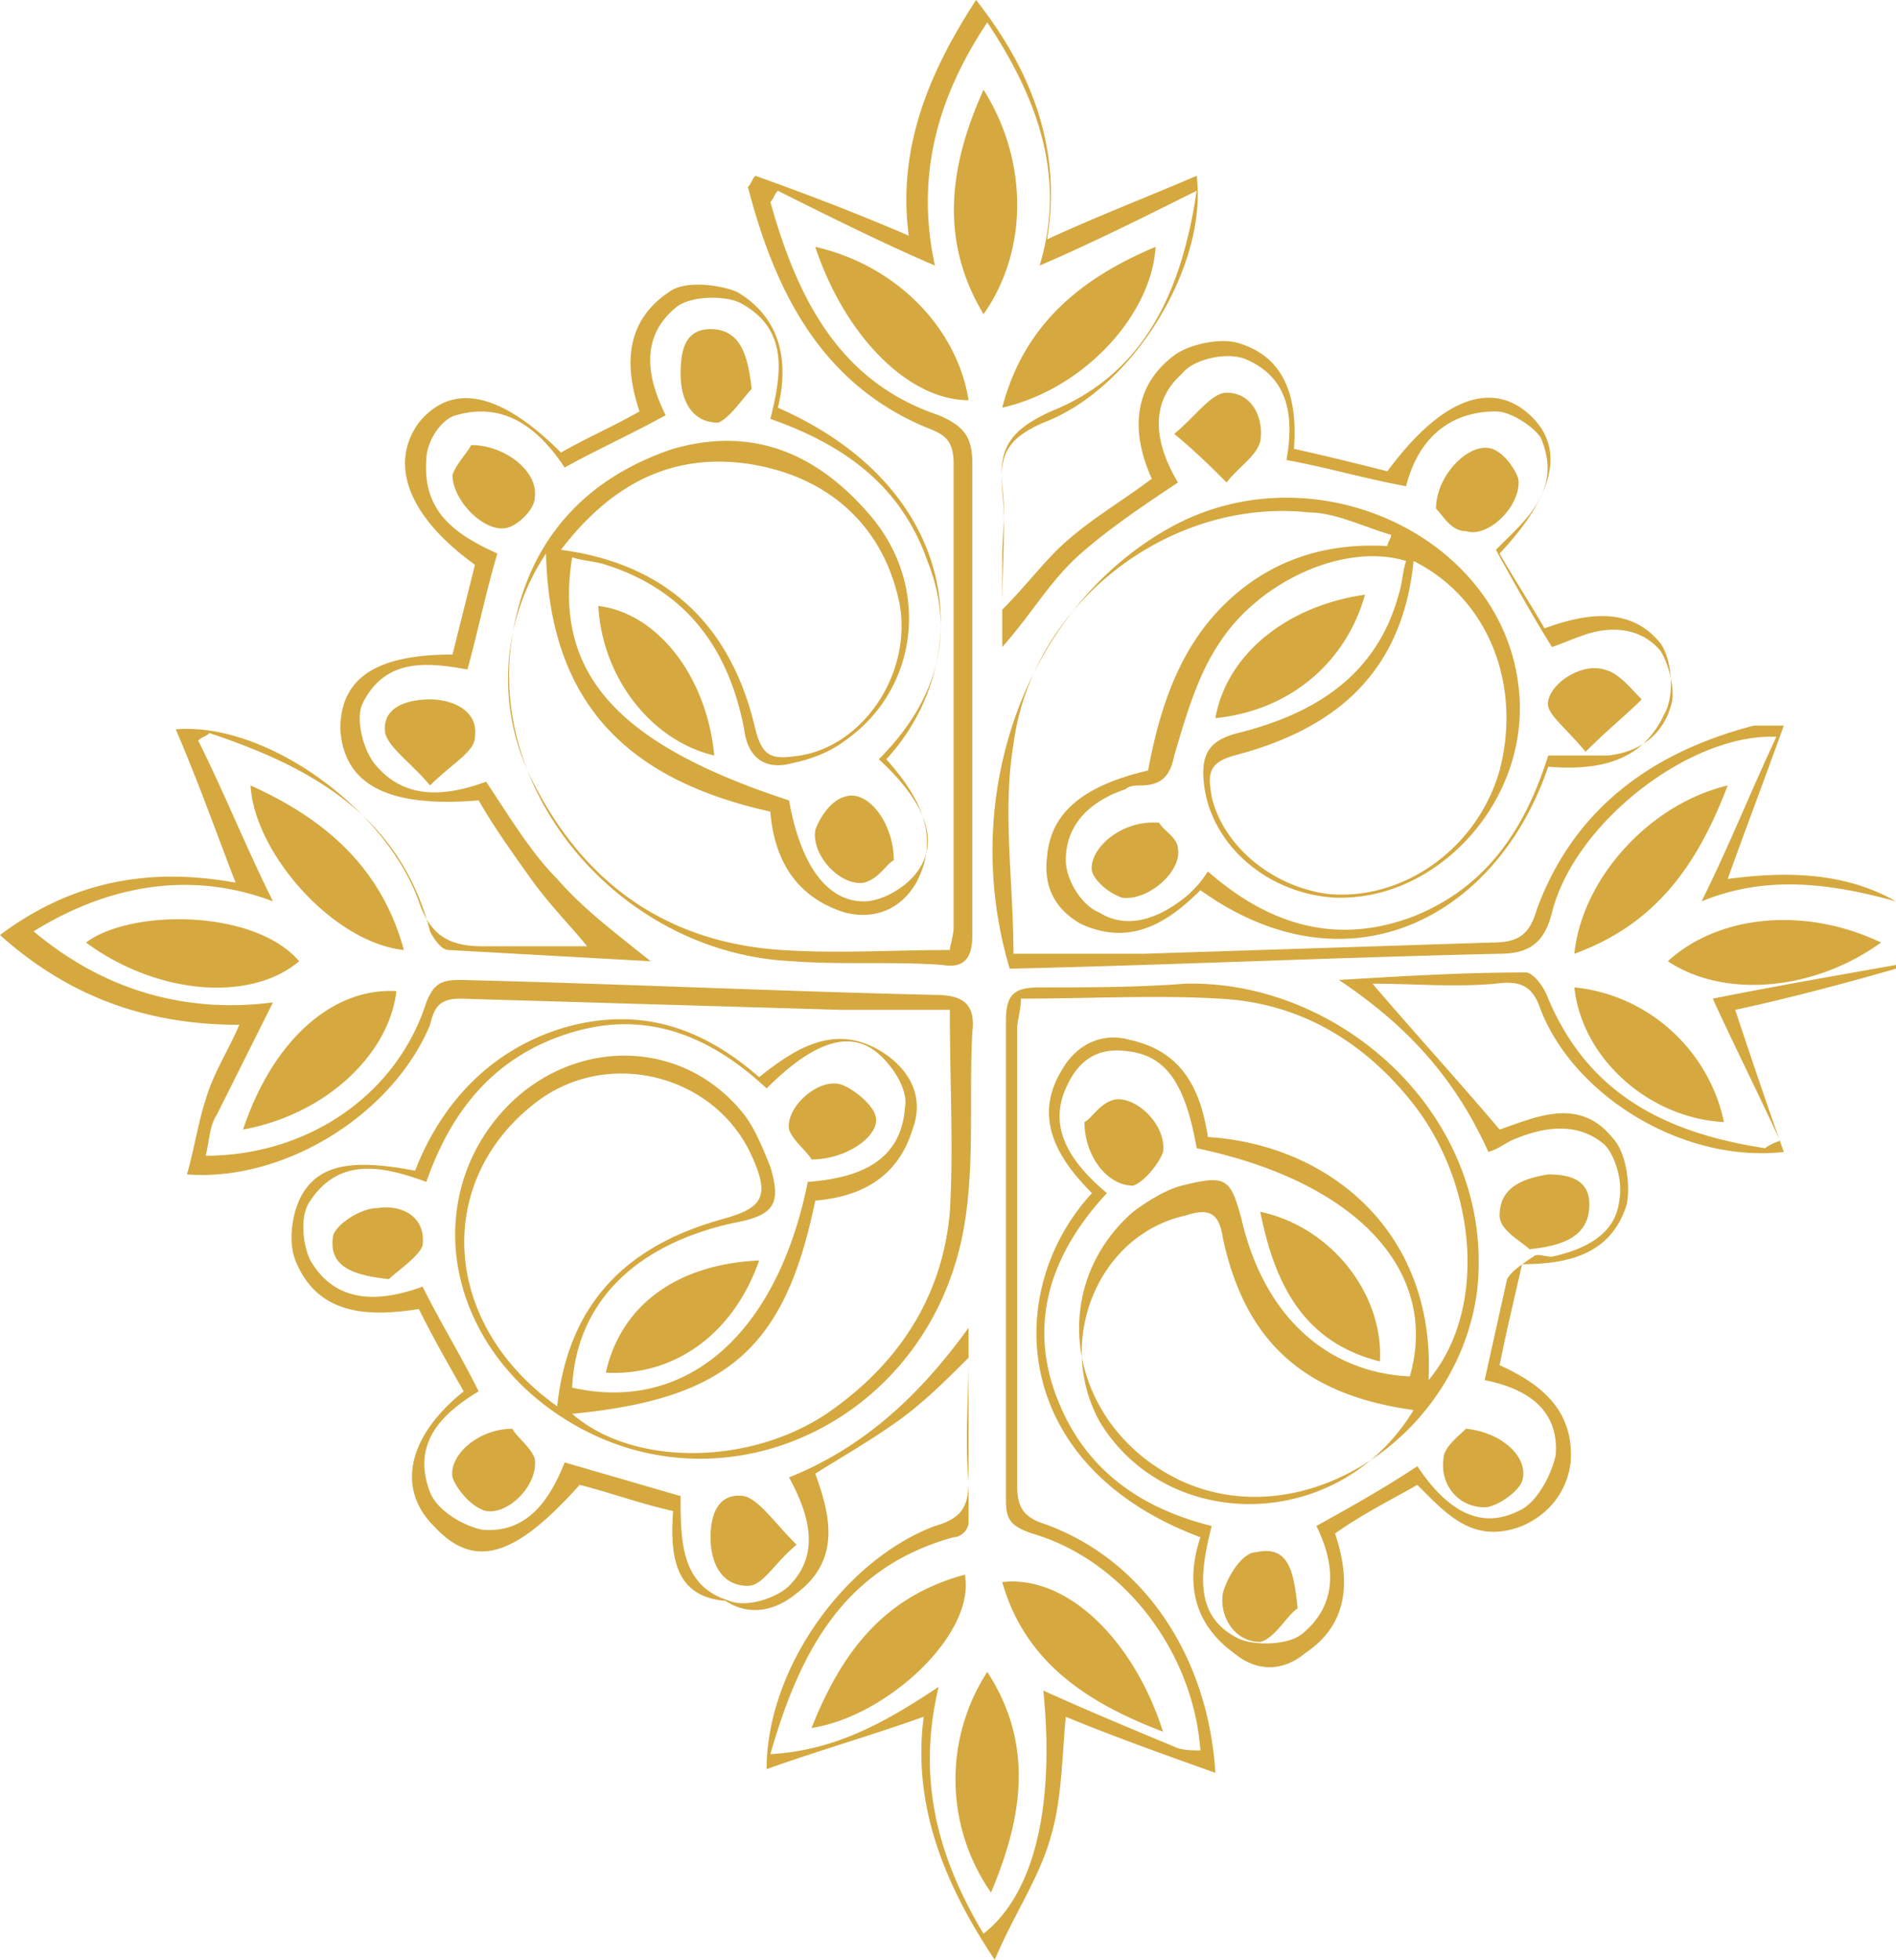 <svg fill="none" viewBox="0 0 50.7 52.4" xmlns="http://www.w3.org/2000/svg"><g fill="#d5a93f"><path d="M18 40.4c-.9-.2-1.7-.5-2.5-.7-1.7 1.9-2.8 2.3-3.9 1.1-1-1-.7-2.4.8-3.6-.4-.7-.8-1.4-1.2-2.2-1.3.2-2.7.2-3.3-1.3-.2-.5-.1-1.3.2-1.8.5-.8 1.4-.9 3-.6.7-1.8 2-3.2 3.9-3.8 2-.6 3.7-.1 5.3 1.3 1-.8 2.1-1.5 3.4-.6.7.5 1 1.2.7 2-.4 1.3-1.4 1.8-2.6 1.9-.8 3.9-2.3 5.3-6.5 5.7 1.6 1.4 4.7 1.4 6.8 0 1.9-1.3 3.1-3.1 3.3-5.4.1-1.7 0-3.4 0-5.4h-2.9l-10.2-.3c-.6 0-.7.3-.8.7-1 2.4-3.9 4.2-6.5 4 .2-.7.3-1.4.5-2 .2-.7.6-1.3.9-2-2.4 0-4.5-.7-6.4-2.4 2-1.5 4.1-1.8 6.3-1.4-.5-1.3-1-2.7-1.6-4.1 2.4-.2 5.6 2.1 6.5 4.6.3.9.8 1.2 1.7 1.2h2.8c-.4-.5-1-1.1-1.5-1.8s-1-1.4-1.4-2.1c-2.4.2-3.6-.4-3.7-1.9 0-1.4 1-2 3-2l.6-2.4c-1.8-1.3-2.3-2.7-1.5-3.8.9-1.1 2.2-.8 3.8.8.7-.4 1.4-.7 2.1-1.1-.4-1.2-.4-2.4.8-3.2.4-.3 1.3-.2 1.8 0 1.2.7 1.4 1.9 1.1 3.1 5 2.2 5.3 6.8 2.9 9.4.8.9 1.5 2 .8 3.3-.4.7-1.1 1-1.9.8-1.3-.4-1.9-1.4-2-2.7-3.6-.8-5.9-2.7-6-6.9a6.04 6.04 0 00-.3 6.2c1.4 2.7 3.6 4.2 6.6 4.4 1.5.1 3 0 4.5 0 0-.1.1-.4.1-.6V12.4c0-.7-.3-.8-.8-1-2.8-1.2-4-3.7-4.7-6.4.1-.1.1-.2.2-.3 1.4.5 2.7 1 4.1 1.6C24 4 24.8 2 26.1 0c1.5 1.9 2.3 4 1.9 6.4 1.3-.6 2.6-1.1 4-1.7.3 2.4-1.7 5.7-4.1 6.6-.9.4-1.2.8-1.1 1.8s0 2 0 3.2c.7-.7 1.2-1.4 1.8-1.9.7-.6 1.4-1 2.2-1.6-.5-1.1-.6-2.4.6-3.3.4-.3 1.3-.5 1.8-.3 1.2.4 1.5 1.5 1.4 2.8.9.2 1.7.4 2.5.6 1.4-1.9 2.7-2.4 3.7-1.6 1.1.9.8 2.2-.7 3.8.4.7.8 1.3 1.2 2 1.1-.4 2.3-.6 3.1.4.3.4.4 1.4.1 1.9-.6 1.3-1.8 1.5-3.1 1.4-1.4 4.1-5.4 6.1-9.3 3.3-.9.9-1.9 1.5-3.2.9-.7-.4-1-1-.9-1.8.1-1.2 1-1.9 2.7-2.3.3-1.6.8-3.2 2-4.4s2.7-1.7 4.4-1.6c0-.1.1-.2.1-.3-.7-.2-1.5-.6-2.2-.6-3.7-.4-7.4 2.4-7.9 6.2-.3 1.8 0 3.7 0 5.6h3.5l9.3-.3c.7 0 1-.2 1.2-.9 1-2.7 3.1-4.2 5.8-4.9h.8c-.5 1.4-1 2.7-1.5 4.1 1.5-.2 3.1-.2 4.5.6-1.8-.5-3.5-.7-5.2 0 .7-1.4 1.3-2.9 2-4.4-2.3-.1-5.4 2.3-6 4.7-.2.8-.6 1.1-1.4 1.1-4.4.1-8.8.3-13.1.4-1.4-4.7.5-9.7 4.3-11.8s8.8.2 9.3 4.2c.4 3-2.1 5.8-4.9 5.7-1.8-.1-3.3-1.4-3.5-3-.1-.8.1-1.2.9-1.4 2-.5 3.7-1.5 4.3-3.7.1-.3.1-.6.2-.9-1.6-.5-3.9.5-5 2.2-.6.9-.9 2-1.2 3-.1.5-.3.8-.9.8-.1 0-.3 0-.4.1-.9.3-1.6.9-1.6 1.9 0 .5.4 1.2.9 1.4.8.5 1.7.1 2.4-.5.2-.2.3-.3.5-.6 1.6 1.4 3.4 2 5.5 1.2 2-.8 3-2.4 3.6-4.3H43c.9-.1 1.5-.6 1.7-1.4.1-.4-.1-1.1-.3-1.4-.5-.6-1.3-.7-2.1-.4-.3.1-.5.2-.8.3-.5-.8-1-1.7-1.5-2.6.8-.8 1.8-1.6 1.2-3-.2-.3-.8-.7-1.2-.7-1.3 0-2.1.8-2.4 2-1.1-.2-2.1-.5-3.2-.7.2-1.1.1-2.2-1.1-2.7-.5-.2-1.4 0-1.7.4-.9.8-.7 1.9-.1 2.9-.9.6-1.8 1.2-2.6 1.9s-1.3 1.6-2.1 2.5v-2.4c0-.6.1-1.2 0-1.9-.1-1 .2-1.5 1.3-2 2.5-1 3.5-3.2 3.9-5.9-1.4.7-2.8 1.4-4.2 2 .7-2.3 0-4.4-1.4-6.5C25 2.7 24.5 4.8 25 7.1c-1.4-.6-2.8-1.3-4.2-2-.1.1-.1.2-.2.3.7 2.5 1.8 4.8 4.5 5.7.7.3.9.6.9 1.3V25c0 .6-.2.9-.8.8-1.3-.1-2.7 0-4-.1-4.6-.2-8.2-4.5-7.5-8.7.4-2.5 1.9-4.2 4.3-5 2.1-.6 3.8.1 5.2 1.7 1.7 1.9 1.4 4.7-.6 6.1-.4.3-.9.5-1.4.6-.7.2-1.2-.1-1.3-.9-.4-2.1-1.5-3.7-3.7-4.4-.3-.1-.6-.1-.9-.2-.5 3.1 1.2 5 5.8 6.5.3 1.7 1 2.7 2 2.7.5 0 1.2-.4 1.5-.9.5-.8.1-1.8-1.1-2.9 1.5-1.5 2.1-3.3 1.3-5.3-.7-2-2.2-3.1-4.2-3.8.3-1.2.5-2.4-.8-3.1-.4-.2-1.3-.2-1.7.1-1 .8-.8 1.9-.3 2.9-.9.5-1.8.9-2.7 1.4-.6-.9-1.5-1.8-2.9-1.4-.4.1-.8.7-.8 1.2-.1 1.4.8 2 1.9 2.5-.3 1-.5 2-.8 3.1-1.1-.2-2.2-.3-2.8.9-.2.4 0 1.2.3 1.6.8 1 1.9.9 3 .5.6.9 1.2 1.9 1.9 2.6.7.8 1.5 1.4 2.5 2.2l-5.4-.3c-.2 0-.4-.3-.5-.5-.8-3.1-3.2-4.4-5.9-5.3-.1.1-.2.1-.3.2.7 1.4 1.3 2.9 2 4.3-2.1-.8-4.3-.5-6.4.8 1.9 1.6 4.1 2.2 6.4 1.9l-1.5 3c-.2.3-.2.7-.3 1.1 2.7 0 5.1-1.6 5.9-4.1.2-.5.4-.6.9-.6 4.2.1 8.4.3 12.7.4.7 0 1.1.2 1 1-.1 1.9.1 3.8-.3 5.6-1.1 4.9-6.4 7.3-10.5 4.8-2.8-1.7-3.8-4.9-2.4-7.4 1.6-2.8 5.2-3.2 7.1-.8.3.4.5.9.7 1.4.3 1 .1 1.3-1 1.5-2.7.6-4.2 2.2-4.3 4.4 3.1.7 5.5-1.5 6.3-5.5 1.3-.1 2.5-.5 2.6-2 .1-.5-.4-1.2-.8-1.5-.8-.6-1.8-.1-2.9 1-1.5-1.4-3.2-2.1-5.2-1.5s-3.2 2-3.9 4c-1.1-.4-2.3-.7-3.1.5-.3.4-.2 1.2 0 1.6.7 1.2 1.9 1.1 3 .7.5 1 1 1.8 1.5 2.8-1 .6-1.8 1.4-1.3 2.7.2.5.9.9 1.4 1 1.2.1 1.8-.8 2.2-1.8l3.1.9c0 1.2 0 2.4 1.3 2.8.5.2 1.3-.1 1.6-.4.8-.8.6-1.8 0-2.9 2-.8 3.5-2.2 4.8-4v5.2c0 .2-.2.4-.4.4-2.9.8-4.1 3-4.9 5.8 1.7-.1 3-.8 4.5-1.8-.6 2.5 0 4.6 1.2 6.6 1.4-1.1 1.9-3.5 1.6-6.5 1.1.5 2.3 1 3.5 1.5.2.1.5.1.7.1-.2-2.7-2.1-5.1-4.5-5.8-.6-.2-.7-.4-.7-.9V27.3c0-.7.2-.9.9-.9 1.3 0 2.6 0 3.9-.1 4.2-.1 8.3 3.6 7.8 8.2-.5 3.9-4.6 6.6-7.9 5.1-3-1.4-3.7-5.1-1.3-7.2.4-.3.9-.6 1.3-.7 1.2-.3 1.3-.2 1.6.9.6 2.6 2.3 4.1 4.5 4.2.8-2.8-1.4-5.2-5.7-6.1-.3-1.7-.8-2.5-1.9-2.6-.8-.1-1.3.3-1.6 1-.4.9-.1 1.8 1.1 2.8-1.4 1.5-2.1 3.3-1.4 5.3s2.2 3.1 4.2 3.6c-.3 1.2-.5 2.4.7 3 .4.2 1.3.2 1.7-.1 1-.8.9-1.9.4-2.9.9-.5 1.8-1 2.7-1.6.6.9 1.5 1.8 2.7 1.2.5-.2.9-1 1-1.5.1-1.3-.9-1.8-1.9-2l.6-2.7c.1-.2.4-.4.7-.6.1-.1.3 0 .5 0 .9-.2 1.7-.6 1.8-1.5.1-.5-.1-1.2-.4-1.5-.7-.6-1.6-.5-2.5-.1-.2.1-.3.2-.6.3-.9-2-2.2-3.4-4-4.6 1.7-.1 3.3-.2 5-.2.2 0 .5.4.6.7 1.1 2.6 3.2 3.6 5.8 4 0 0 .1-.1.4-.2-.6-1.3-1.3-2.7-1.8-3.8 1.5-.3 3.2-.6 4.9-.9v.1c-1.4.4-2.9.8-4.3 1.1.4 1.2.8 2.4 1.3 3.8-2.7.3-5.6-1.5-6.5-3.8-.2-.6-.5-.8-1.2-.7-1.1.1-2.2 0-3.3 0 1.2 1.4 2.3 2.6 3.4 3.9.9-.3 2.1-.9 3 .2.4.4.5 1.3.4 1.8-.4 1.3-1.5 1.6-2.8 1.6-.2.9-.4 1.7-.6 2.7 1.1.5 2 1.2 1.9 2.6-.1.8-.6 1.4-1.3 1.7-1.3.5-2-.3-2.8-1.1-.7.4-1.5.8-2.2 1.3.4 1.2.4 2.4-.8 3.2-.6.5-1.3.5-1.9 0-1.1-.8-1.3-1.9-.9-3.1-5.1-1.9-5.3-6.6-2.9-9.2-.9-.9-1.6-2-.8-3.3.4-.7 1.1-1 1.8-.8 1.4.3 1.9 1.3 2.1 2.6 3.2.2 6.1 2.5 5.9 6.5 1.6-1.9 1.3-5.3-.5-7.5-1.3-1.6-3-2.6-5.1-2.7-1.7-.1-3.5 0-5.3 0 0 .3-.1.6-.1.8v12.2c0 .5.1.8.6 1 2.7.9 4.5 3.5 4.7 6.7-1.4-.5-2.8-1-4-1.5-.1 1-.1 2.2-.4 3.2-.3 1.1-1 2.1-1.5 3.3-1.4-2.1-2.2-4.2-1.9-6.5-1.4.5-2.8.9-4.2 1.4 0-2.7 2.1-5.6 4.5-6.5.7-.2.9-.5.9-1.2-.1-1.1 0-2.2 0-3.3-.6.6-1.2 1.2-1.9 1.7s-1.4.9-2.2 1.4c.4 1.1.7 2.3-.5 3.2-.6.5-1.3.6-1.9.2-1.3-.1-1.5-1.1-1.4-2.4zM37.8 15c-.3 3-2.1 4.5-4.8 5.2-.7.2-.7.5-.6 1.1.3 1.3 1.6 2.4 3.1 2.6 2 .2 4-1.2 4.6-3.3.6-2.3-.3-4.6-2.3-5.6zm0 22.7c-2.9-.4-4.5-1.8-5.1-4.6-.1-.7-.4-.8-1-.6-2.3.5-3.5 3.3-2.3 5.5 1.8 3 6.4 3 8.4-.3zm-22.9-.1c.3-2.8 1.9-4.3 4.4-5 1.1-.3 1.3-.6.8-1.7-1-2.2-3.9-2.9-5.8-1.4-2.7 2.1-2.5 5.9.6 8.1zm.1-22.9c3 .4 4.6 2.2 5.2 4.8.2.8.5.8 1.2.7 1.8-.3 3.1-2.4 2.6-4.3-.5-2-2-3.2-4-3.5-2.1-.3-3.7.6-5 2.3z"/><path d="M26.3 2.4c1.2 1.9 1.2 4.3 0 6-1.2-2-.9-4 0-6zM2.3 25.2c1.2-.9 4.5-.9 5.7.5-1.3 1.1-3.8.9-5.7-.5zM6.5 30.2c.8-2.4 2.4-3.8 4.1-3.7-.2 1.7-1.9 3.3-4.1 3.7zM26.4 44.7c1.3 2 .9 4 .1 5.9a5.29 5.29 0 01-.1-5.9zM21.7 46.2c.8-2 1.9-3.5 4.1-4.1.3 1.6-2.1 3.8-4.1 4.1zM31.1 46.3c-2.1-.8-3.7-1.9-4.3-4 1.7-.2 3.5 1.5 4.3 4zM42.1 25.5c.2-2 2-4 4.1-4.5-.8 2.1-1.9 3.7-4.1 4.5zM6.7 21c2 .9 3.5 2.2 4.1 4.4-1.9-.2-4-2.6-4.1-4.4zM50.3 25.2c-1.8 1.3-4.2 1.5-5.7.5 1.3-1.2 3.6-1.5 5.7-.5zM21.8 6.6c2.2.5 3.8 2.2 4.1 4.1-1.6 0-3.3-1.7-4.1-4.1zM26.8 10.9c.6-2.3 2.2-3.5 4.1-4.3-.1 1.8-1.9 3.8-4.1 4.3zM42.1 26.4c2 .2 3.6 1.7 4 3.6-2-.1-3.8-1.7-4-3.6zM33.7 32.4c1.9.4 3.3 2.2 3.2 4-2-.5-2.8-2-3.2-4zM36.5 15.9c-.5 1.8-2 3.1-4 3.3.3-1.7 1.9-3 4-3.3zM20.3 33.7c-.7 2-2.3 3.1-4.1 3 .4-1.8 1.9-2.9 4.1-3zM19.1 20.2c-1.7-.4-3-2.1-3.1-4 1.6.2 2.9 1.9 3.1 4zM12.6 11.9c.9 0 1.8.7 1.7 1.4 0 .3-.4.7-.7.8-.6.2-1.5-.7-1.5-1.4.1-.3.4-.6.5-.8zM13.7 38.2c.1.2.5.5.6.8.1.7-.7 1.5-1.3 1.4-.4-.1-.8-.6-.9-.9-.1-.6.7-1.3 1.6-1.3zM34.7 43c-.3.2-.6.8-1 .9-.7 0-1.1-.7-1-1.3.1-.4.5-1.1.9-1.1.9-.2 1 .6 1.1 1.5zM11.5 21c-.5-.6-1.1-1-1.2-1.4-.1-.7.6-.9 1.2-.9s1.3.3 1.2 1c0 .4-.6.7-1.2 1.3zM31.4 11.6c.6-.5 1-1.1 1.4-1.1.7 0 1 .7.9 1.3-.1.4-.6.7-.9 1.1-.4-.4-.8-.8-1.4-1.3zM10.4 34.2c-.9-.1-1.6-.3-1.5-1.1 0-.3.7-.8 1.2-.8.6-.1 1.3.2 1.2 1-.1.3-.7.7-.9.9zM38.4 13.6c0-.9.9-1.8 1.5-1.6.3.1.6.5.7.8.1.7-.8 1.6-1.4 1.4-.4 0-.6-.4-.8-.6zM21.3 41.3c-.6.5-.9 1.1-1.3 1.1-.7 0-1-.6-1-1.3 0-.6.2-1.2.9-1.1.4.1.8.7 1.4 1.3zM21.7 31c-.1-.2-.5-.5-.6-.8-.1-.6.8-1.4 1.4-1.2.3.1.8.5.9.8.2.5-.7 1.2-1.7 1.2zM23.9 23c-.2.1-.4.5-.8.6-.6.1-1.4-.7-1.3-1.4.1-.3.4-.8.8-.9.6-.2 1.3.7 1.3 1.7zM20.1 10.4c-.2.2-.6.8-.9.9-.7 0-1-.6-1-1.3 0-.6.1-1.2.8-1.2.8 0 1 .7 1.1 1.6zM29 30c.2-.1.4-.5.8-.6.6-.1 1.4.7 1.3 1.4-.1.3-.5.8-.8.9-.7 0-1.3-.8-1.3-1.7zM40.9 33.4c-.2-.2-.8-.5-.8-.9 0-.8.7-1 1.3-1.1.5 0 1.1.1 1.1.8 0 .8-.6 1.1-1.6 1.2zM39.2 38.2c1 .1 1.7.8 1.5 1.4-.1.3-.7.7-1 .7-.7 0-1.2-.6-1.1-1.3 0-.3.4-.6.6-.8zM42.4 20.1c-.5-.6-.9-.9-1-1.2-.1-.5.8-1.2 1.5-1 .4.1.7.5 1 .8-.4.4-.9.8-1.5 1.4zM31 22c.1.2.5.4.5.7.1.6-.8 1.4-1.5 1.3-.3-.1-.7-.4-.8-.7-.1-.6.8-1.4 1.8-1.3z"/></g></svg>